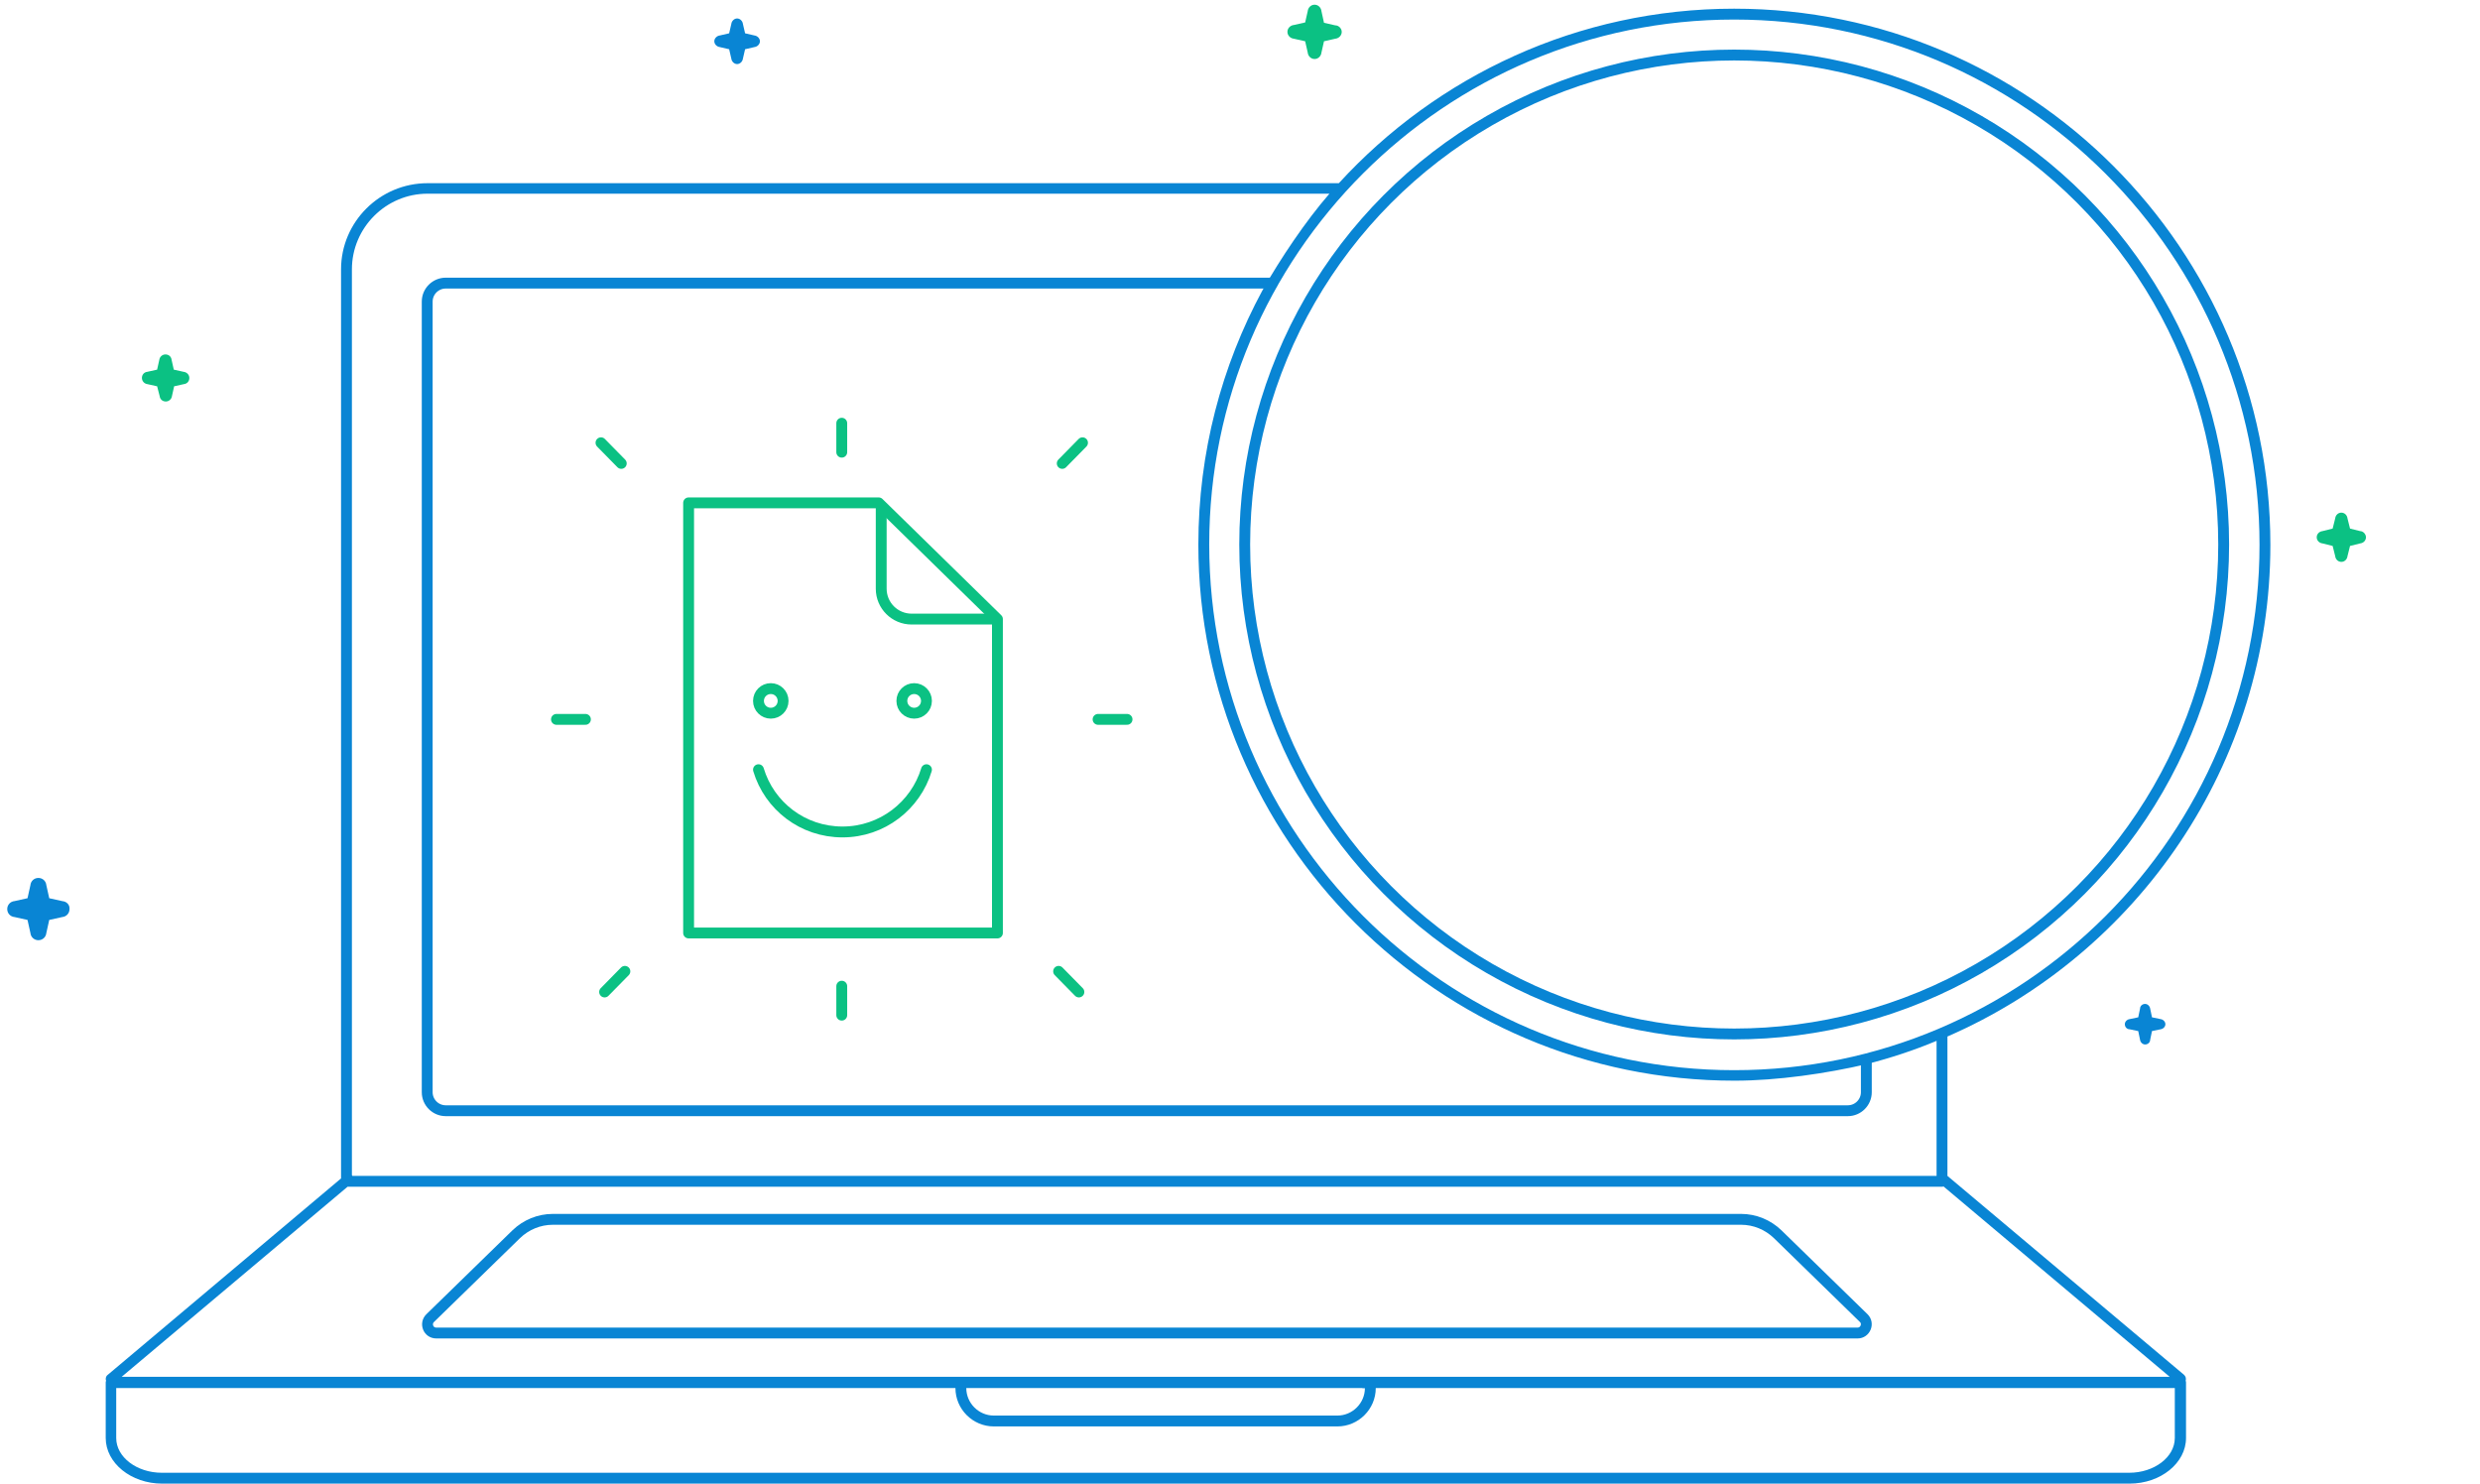 <?xml version="1.0" encoding="utf-8"?>
<!-- Generator: Adobe Illustrator 25.4.1, SVG Export Plug-In . SVG Version: 6.00 Build 0)  -->
<svg version="1.1" id="Layer_1" xmlns="http://www.w3.org/2000/svg" xmlns:xlink="http://www.w3.org/1999/xlink" x="0px" y="0px"
	 viewBox="0 0 685 410" style="enable-background:new 0 0 685 410;" xml:space="preserve">
<style type="text/css">
	.st0{fill:#0BC183;}
	.st1{fill:#0985D4;}
	.st2{fill:none;stroke:#0BC183;stroke-width:3;stroke-linecap:round;stroke-linejoin:round;stroke-miterlimit:10;}
	.st3{fill:none;stroke:#0985D4;stroke-width:3;stroke-linecap:round;stroke-linejoin:round;stroke-miterlimit:10;}
	.st4{fill:none;stroke:#0BC183;stroke-width:3;stroke-linecap:round;stroke-linejoin:round;stroke-miterlimit:22.926;}
</style>
<path class="st0" d="M368.8,7l-3.1-0.7L365,3.1c-0.1-1-0.9-1.8-1.9-1.8s-1.8,0.8-1.9,1.8l-0.7,3.1l-3.1,0.7c-1,0.1-1.8,0.9-1.8,1.9
	s0.8,1.8,1.8,1.9l3.1,0.7l0.7,3.1c0.1,1,0.9,1.8,1.9,1.8s1.8-0.8,1.9-1.8l0.7-3.1l3.1-0.7c1-0.1,1.8-0.9,1.8-1.9
	C370.6,7.9,369.8,7,368.8,7z"/>
<path class="st0" d="M651.9,146.7l-2.8-0.7l-0.7-2.8c-0.1-0.9-0.8-1.6-1.7-1.6s-1.6,0.7-1.7,1.6l-0.7,2.8l-2.8,0.7
	c-0.9,0.1-1.6,0.8-1.6,1.7s0.7,1.6,1.6,1.7l2.8,0.7l0.7,2.8c0.1,0.9,0.8,1.6,1.7,1.6s1.6-0.7,1.7-1.6l0.7-2.8l2.8-0.7
	c0.9-0.1,1.6-0.8,1.6-1.7S652.7,146.7,651.9,146.7z"/>
<path class="st0" d="M50.7,102.7l-2.7-0.6l-0.6-2.7c-0.1-0.9-0.8-1.5-1.7-1.5s-1.6,0.7-1.7,1.5l-0.6,2.7l-2.7,0.6
	c-0.9,0.1-1.5,0.8-1.5,1.7c0,0.9,0.7,1.6,1.5,1.7l2.7,0.6l0.7,2.7c0.1,0.9,0.8,1.5,1.7,1.5s1.6-0.7,1.7-1.5l0.6-2.7l2.7-0.6
	c0.9-0.1,1.5-0.8,1.5-1.7S51.6,102.8,50.7,102.7z"/>
<path class="st1" d="M198.8,13l2.6,0.6l0.6,2.6c0.1,0.8,0.8,1.5,1.6,1.5s1.5-0.7,1.6-1.5l0.6-2.6l2.6-0.6c0.8-0.1,1.5-0.8,1.5-1.6
	s-0.7-1.5-1.5-1.6l-2.6-0.6l-0.6-2.6c-0.1-0.8-0.8-1.5-1.6-1.5s-1.5,0.7-1.6,1.5l-0.6,2.6l-2.6,0.6c-0.8,0.1-1.5,0.8-1.5,1.6
	S198,12.9,198.8,13z"/>
<path class="st1" d="M12.8,257.7l0.8-3.6l3.6-0.8c1.1-0.1,2-1,2-2.2c0.1-1.2-0.8-2.1-2-2.2l-3.6-0.8l-0.8-3.6c-0.1-1.1-1-2-2.2-2
	s-2.1,0.9-2.2,2l-0.8,3.6L4,248.9c-1.1,0.1-2,1-2,2.2s0.9,2.1,2,2.2l3.6,0.8l0.8,3.6c0.1,1.1,1,2,2.2,2S12.7,258.8,12.8,257.7z"/>
<path class="st1" d="M594.4,281l-0.5-2.4c-0.1-0.7-0.7-1.3-1.4-1.3c-0.8,0-1.4,0.6-1.4,1.3l-0.5,2.4l-2.4,0.5
	c-0.7,0.1-1.3,0.7-1.3,1.4c0,0.8,0.6,1.4,1.3,1.4l2.4,0.5l0.5,2.4c0.1,0.7,0.7,1.3,1.4,1.3c0.8,0,1.4-0.6,1.4-1.3l0.5-2.4l2.4-0.5
	c0.7-0.1,1.3-0.7,1.3-1.4s-0.6-1.3-1.3-1.4L594.4,281z"/>
<circle class="st2" cx="212.9" cy="193.6" r="3.4"/>
<path class="st2" d="M255.9,212.6c-3,9.9-12.2,17.2-23.2,17.2s-20.2-7.2-23.2-17.2"/>
<circle class="st2" cx="252.5" cy="193.6" r="3.4"/>
<line class="st2" x1="232.5" y1="116.9" x2="232.5" y2="124.9"/>
<line class="st2" x1="299" y1="122.3" x2="293.4" y2="128"/>
<line class="st2" x1="166" y1="122.3" x2="171.6" y2="128"/>
<line class="st2" x1="153.7" y1="198.7" x2="161.7" y2="198.7"/>
<line class="st2" x1="311.3" y1="198.7" x2="303.3" y2="198.7"/>
<line class="st2" x1="298" y1="274" x2="292.4" y2="268.3"/>
<line class="st2" x1="167" y1="274" x2="172.6" y2="268.3"/>
<line class="st2" x1="232.5" y1="280.4" x2="232.5" y2="272.4"/>
<path class="st3" d="M306.8,368.2h206.3c2.1,0,3.2-2.6,1.7-4.1L491,340.9c-2.7-2.6-6.3-4.1-10.1-4.1h-174H152.7
	c-3.8,0-7.4,1.5-10.1,4.1l-23.8,23.2c-1.5,1.5-0.5,4.1,1.7,4.1H306.8z"/>
<circle class="st3" cx="479" cy="150.4" r="135.2"/>
<path class="st3" d="M515.5,293.5v8.2c0,2.8-2.3,5.1-5.1,5.1H123.1c-2.8,0-5.1-2.3-5.1-5.1V83.3c0-2.8,2.3-5.1,5.1-5.1h228.3"/>
<path class="st1" d="M603.2,379.7l-65.3-54.9v-38.5c52.4-22.8,89.2-75.1,89.2-135.8C627.1,68.8,560.7,2.4,479,2.4
	c-43.2,0-82.1,18.6-109.2,48.2H118.1c-13.2,0-23.9,10.7-23.9,23.8v251.1l-64.5,54.3c-0.5,0.4-0.6,1.1-0.4,1.6
	c-0.1,0.2-0.1,0.3-0.1,0.5v15.3c0,6.9,7,12.6,15.6,12.6h543.4c8.6,0,15.6-5.7,15.6-12.6v-15.3c0-0.2,0-0.3-0.1-0.5
	C603.9,380.8,603.7,380.1,603.2,379.7z M479,5.4c80,0,145.1,65.1,145.1,145.1S559,295.6,479,295.6s-145-65.2-145-145.2
	S399,5.4,479,5.4z M97.2,74.4c0-11.5,9.4-20.9,20.9-20.9h249.1c-6.6,7.6-13.5,17.9-18.5,26.7C337.4,101.1,331,125,331,150.4
	c0,81.6,66.4,148.1,148.1,148.1c11.9,0,25.5-2,36.6-4.6c6.6-1.7,13-3.8,19.2-6.4v37.3H97.3c0,0,0,0,0-0.1c0,0,0,0-0.1-0.1V74.4z
	 M96,327.8h440.4c0.1,0,0.3,0,0.4-0.1l62.5,52.6H33.6L96,327.8z M588.1,406.8H44.7c-6.9,0-12.6-4.3-12.6-9.6v-13.8h208.5h24.1h2.1
	c0,0,0-0.1,0-0.1h109.5c0,0,0,0.1,0,0.1h1.9h16.4h206.1l0,13.8C600.7,402.5,595,406.8,588.1,406.8z"/>
<path class="st3" d="M369.4,392.5h-94.9c-5,0-9.1-4.1-9.1-9.1v-1.5h113.1v1.5C378.5,388.4,374.4,392.5,369.4,392.5z"/>
<g>
	<polygon class="st4" points="190.2,138.9 242.7,138.9 275.5,171 275.5,257.7 190.2,257.7 	"/>
	<path class="st4" d="M274.3,171h-22.5c-4.6,0-8.4-3.7-8.4-8.4v-22.5"/>
</g>
</svg>
